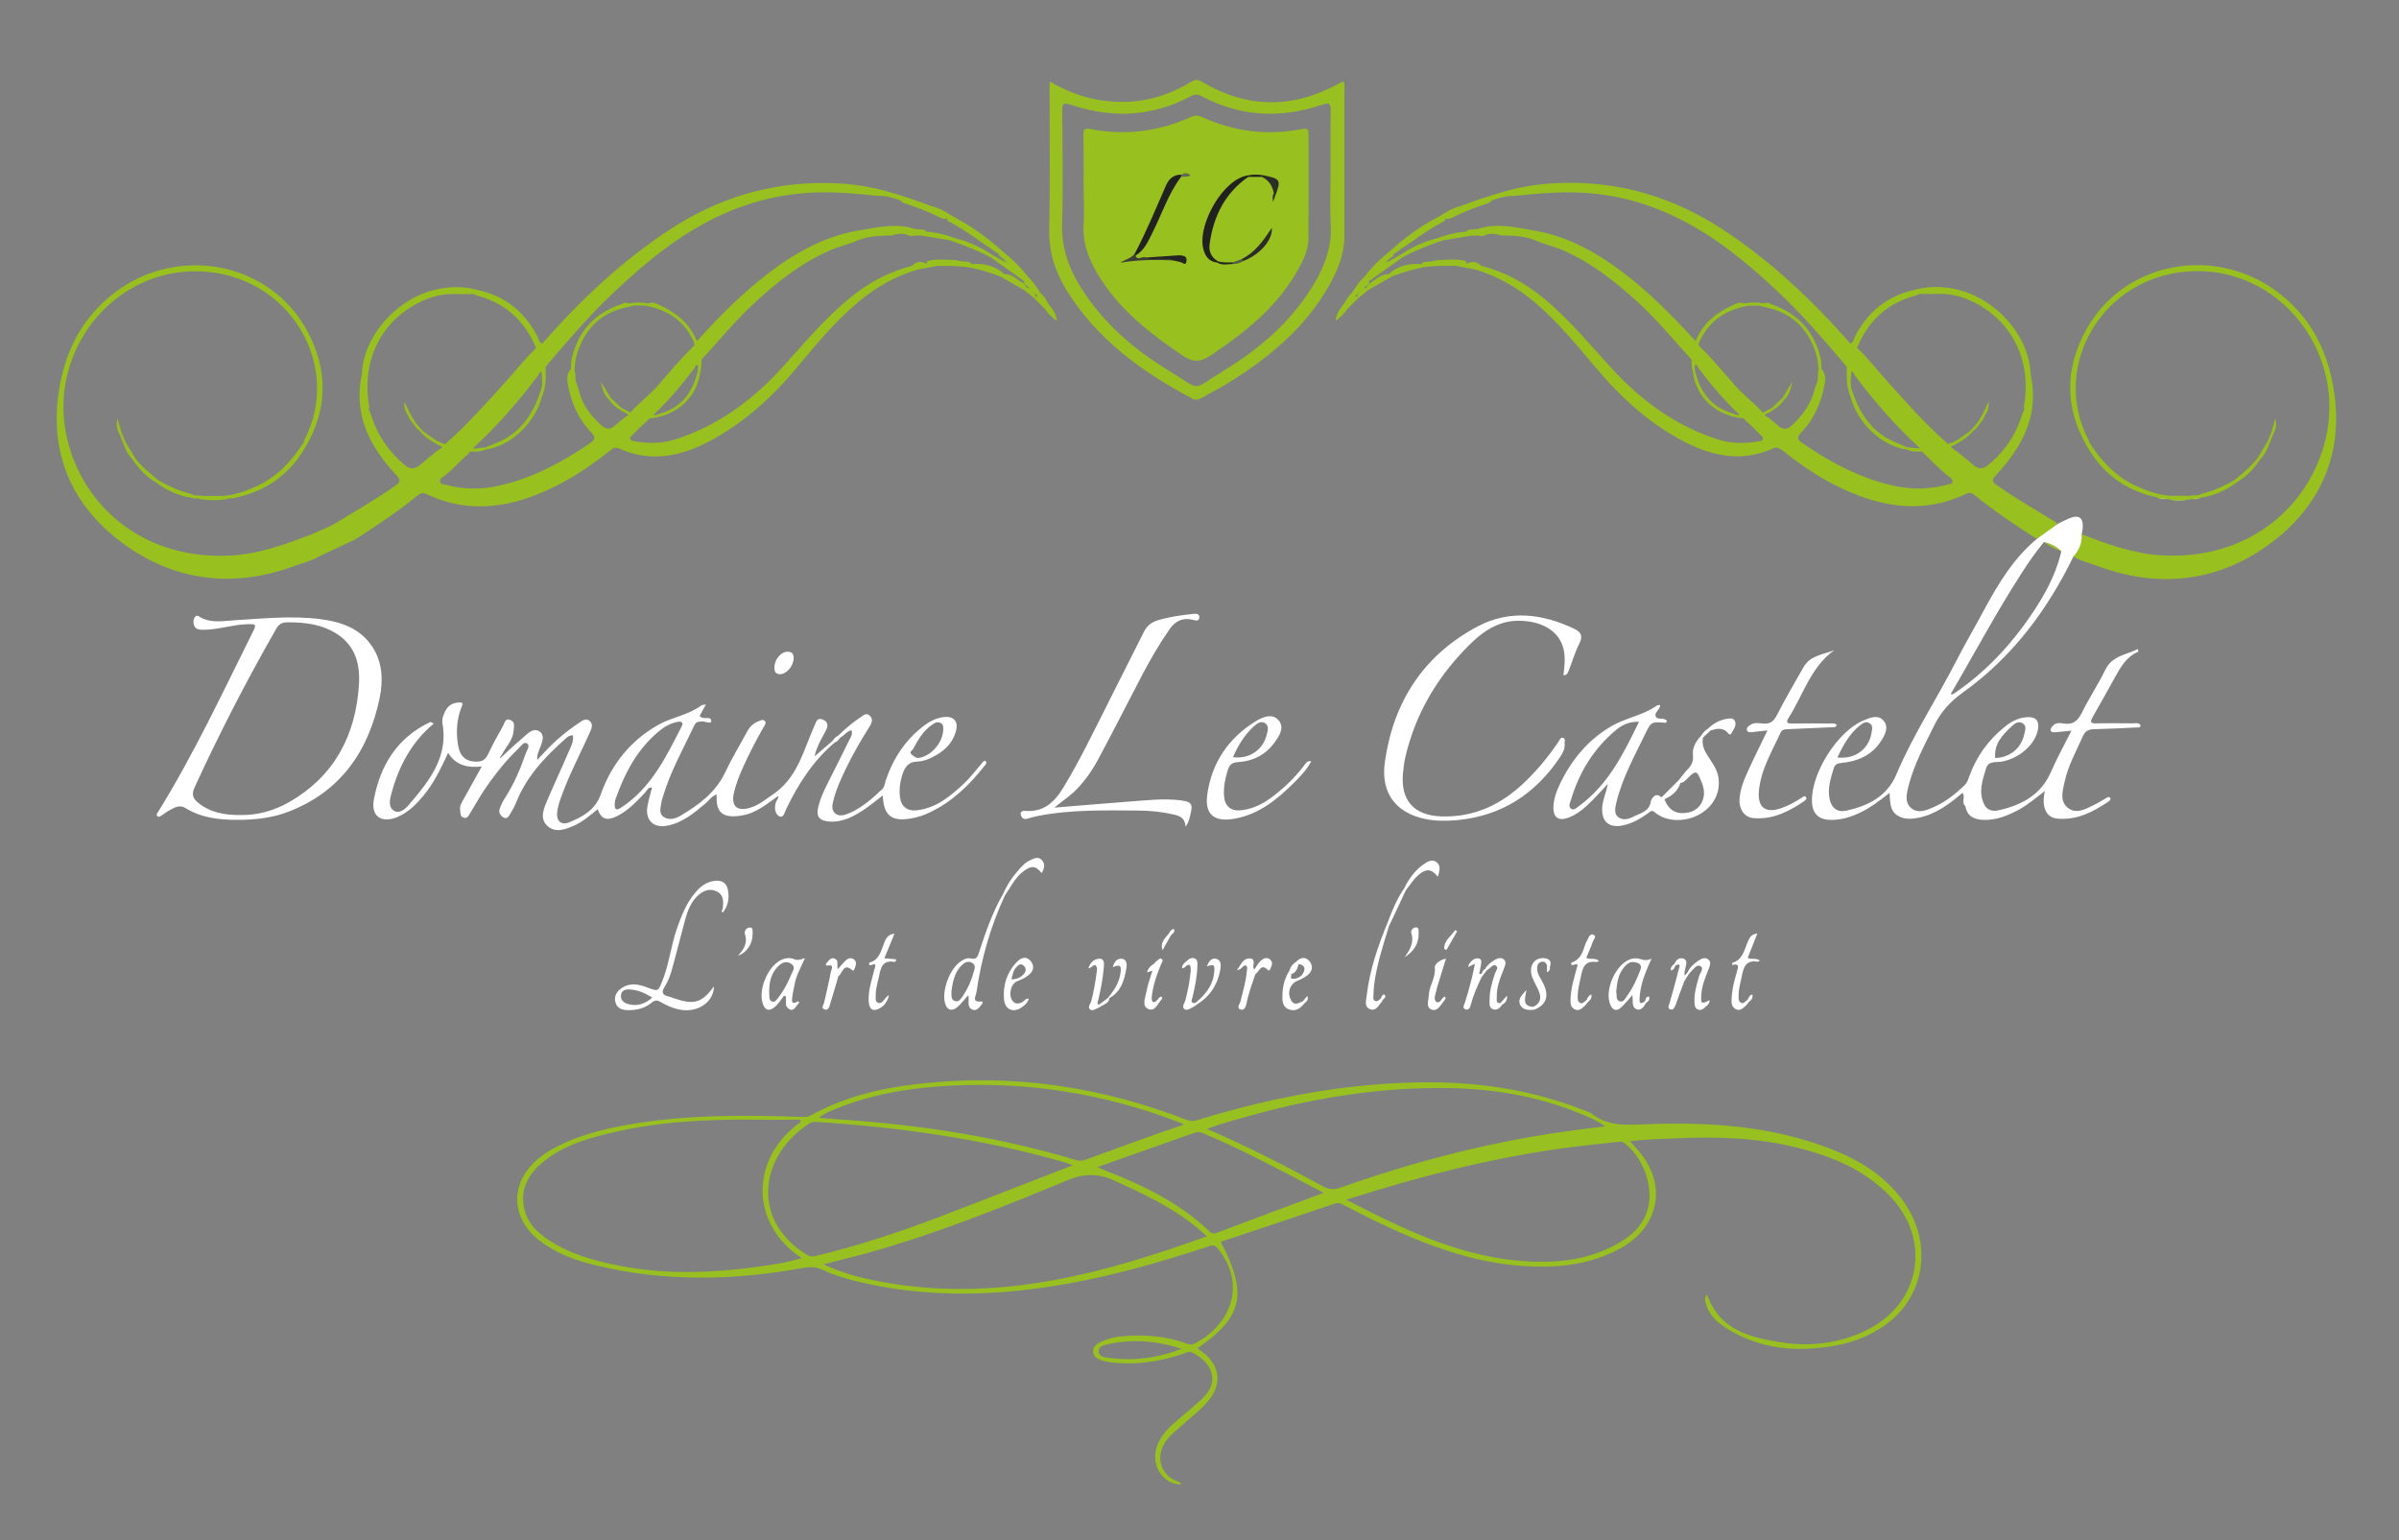 <?xml version="1.0" encoding="utf-8"?>
<!-- Generator: Adobe Illustrator 27.8.1, SVG Export Plug-In . SVG Version: 6.00 Build 0)  -->
<svg version="1.1" id="Calque_1" xmlns="http://www.w3.org/2000/svg" xmlns:xlink="http://www.w3.org/1999/xlink" x="0px" y="0px"
	 viewBox="0 0 1396.8 896.9" style="enable-background:new 0 0 1396.8 896.9;" xml:space="preserve">
<rect x="0" y="0" width="1396.8" height="896.9" fill="#808080" stroke="none"/>
<style type="text/css">
	.st0{fill:#FFFFFF;}
	.st1{fill:#B1CC55;}
	.st2{fill:#98C020;}
	.st3{fill:#99C026;}
	.st4{fill:#98C01F;}
	.st5{fill:#21221F;}
	.st6{fill:#2B2C28;}
	.st7{fill:#242422;}
	.st8{fill:#3B3E35;}
	.st9{fill:#2C2E28;}
	.st10{fill:#555C45;}
	.st11{fill:#262624;}
	.st12{fill:#636A53;}
	.st13{fill:#1E1E1C;}
	.st14{fill:#30302E;}
</style>
<path class="st0" d="M910.3,393.2c0.6-4.9,1.2-9.9,0.2-14.7c-2.2-10.2-11.2-16.4-24.6-17c-11.5-0.6-20.7,4.8-28.5,12.2
	c-19.3,18.5-32.9,40.6-39.1,66.9c-0.7,3.1-1.1,6.2-1.4,9.4c-1.6,16,6.3,24.9,22.5,25.4c19.1,0.6,34.8-7,48.3-19.9
	c7.5-7.2,14-15.1,19.8-23.7c0.6-0.9,1.1-2.5,2.4-2.2c1.8,0.4,1,2.2,1.1,3.4c0.3,3-1.1,5.5-2.7,7.9c-14.4,21.5-34.1,34.3-60.2,36.7
	c-6,0.5-12,0.5-17.8-0.6c-17.3-3.4-26.5-15-24-33.1c4.9-35.1,22.5-62.5,54.2-79.2c18.4-9.7,37.5-7.4,56,1.4c4,1.9,5.3,4.1,3.1,8.6
	c-2.5,4.8-4,10.1-6,15.2C912.9,391.2,912.9,393.2,910.3,393.2z"/>
<path class="st0" d="M613.8,470.3c15.3-1.2,29.2-2.5,43-3.5c10.1-0.7,20.2-2,30.3-0.8c6.7,0.8,7.7,2.1,5.9,8.7
	c-0.5,2.1-0.9,4.2-2.7,6.7c-0.2-5.1-3.5-6.3-6.9-7.1c-6.5-1.5-13.1-2.2-19.8-2.3c-19.8-0.1-39.6-0.7-59.1,3.1
	c-2.1,0.4-4.2,1-6.2,1.6c-2.4,0.8-3.7-0.7-4-2.5c-0.3-2.1,1.7-2.1,3.1-2c10.2,0.7,16.4-5,21.3-12.9c10.2-16.7,18.6-34.4,27.4-51.8
	c6.6-13.2,13.3-26.3,19.9-39.5c1.7-3.5,4.3-5.6,8.1-6.8c6.7-2,13.6-3,20.5-3.7c1.8-0.2,3.8-0.2,3.7,2c-0.1,2.6-2.4,1.8-3.8,1.4
	c-5.9-1.4-10.1,0.6-13.6,5.6c-11.9,17.1-20.5,35.9-30.2,54.2c-3.8,7.2-7.5,14.4-11.3,21.5c-2.9,5.4-6.3,10.5-10.4,15.1
	C624.8,462.3,619.7,465.6,613.8,470.3z"/>
<path class="st0" d="M1029.1,425.3c-3.3,0.4-6.1,0.7-8.8,1c-1.1,0.1-2.6,0.3-3.1-1c-0.6-1.5,0.8-2.4,1.8-3.1
	c2.2-1.6,4.8-1.2,7.2-0.9c4.3,0.5,6.5-1.2,8.4-4.9c4.8-9.4,10.2-18.6,15.4-27.8c4-7.1,11.6-7.4,18-10c-13.8,9.9-18.1,26.1-26.6,39.4
	c-1.6,2.6-0.9,3.4,2,3.3c7.2-0.1,14.3-0.1,21.5,0c1.5,0,3.2-0.4,4.6,0.8c-0.9,2-2.4,1.3-3.6,1.4c-8.3,0.4-16.6,0.7-24.9,1.1
	c-1.6,0.1-3.3,0-4.2,1.9c-5.1,11.1-11.6,21.7-12.7,34.2c-0.8,9.4,3.7,13,12.7,10c4.5-1.5,8.5-3.8,12.4-6.3c0.6-0.4,1.4-1.2,2.2-0.4
	c0.9,1.1,0,1.8-0.8,2.4c-8.9,6.1-18.3,10.9-29.5,10c-5.5-0.4-8.9-5.3-8.2-12c0.5-5,2.2-9.7,4.3-14.2
	C1020.9,442,1024.9,434,1029.1,425.3z"/>
<path class="st0" d="M453.1,463.2c-0.1-0.9-0.4-1.6-1.3-1.9c13-9.8,16.3-25.2,22.5-38.9c0.9-1.9,1.4-4.8,4.8-3.4
	c3.3,1.4,3.1,3.8,1.7,6.5c-0.9,1.8-1.9,3.5-2.8,5.2c-1.5,3-3,6.1-3.7,9.7c3.5-3,7-6.1,10.6-9.1c1-0.3,1.3,0.1,1.1,1.1
	c-12.6,10.6-21.1,24-28.2,38.6c-0.9,1.8-1.6,5.7-4.1,4.3c-2.4-1.3-3-4.8-2-8C452.1,465.9,453.6,464.9,453.1,463.2z"/>
<path class="st0" d="M520.8,543.7c-2,4.9-3.9,9.4-5.9,14.3c2.5,0.2,4.7,0.4,6.8,0.6c0.1,1.1-0.4,1.6-1.1,1.5c-6-1.1-7.7,2.6-8.6,7.5
	c-0.7,3.9-2.2,7.7-2.1,11.7c0.1,1.7-0.7,4,1.6,4.7c1.9,0.5,2.8-1.4,3.9-2.6c0.7-0.7,1.2-1.5,2.2-1.9c-0.9,4-3.3,7.2-7.2,8.4
	c-3.4,1-4.4-1.8-4.6-4.8c-0.4-6.6,1.9-12.7,3.4-19c0.2-0.8,0.8-1.5,0.3-2.4c-1.1-0.9-2.3,1.2-3.6-0.1c0.1-0.3,0.2-1.1,0.4-1.1
	c4.9-1.3,6.2-5.3,7.7-9.3C515.3,548.1,515.8,544.2,520.8,543.7z"/>
<path class="st0" d="M841.3,580.3c0.9,1.2-0.1,2-0.7,2.7c-1.9,2.4-3.7,6.3-7.3,4.8c-3.2-1.4-1.5-5.3-1.4-8.2
	c0.2-5.6,4.2-10.3,3.5-16.3c-0.2-1.8,2.9-4.4,6.5-5.1c-1.9,6-3.6,11.6-5.3,17.2c-0.1,0.5-0.2,1-0.3,1.5c-0.6,2.2-1.8,5.1,0,6.5
	C838.5,584.8,839.3,580.8,841.3,580.3z"/>
<path class="st0" d="M481,561.1c1.7-1.8,3.1-4.8,6.3-2c0.7,2-0.2,4.2,0.7,6.1c0.2,1,0,2,0.2,3.1c-1.6,5.4-3.1,10.7-4.8,16.1
	c-0.5,1.7-1,4.2-3.3,3.4c-2.4-0.8-0.5-2.7-0.2-4.2c1.3-6,2.8-11.9,3.9-17.9c0.2-1,2.2-4.1-1.8-3.5
	C481.1,562.4,480.6,562.1,481,561.1z"/>
<path class="st0" d="M450.9,388.6c0.1-4.9,4-9.2,7.9-9.1c2.7,0.1,3.3,1.6,3.3,3.9c-0.1,4.5-4.2,9.2-8,9.2
	C451.3,392.5,450.9,390.8,450.9,388.6z"/>
<path class="st0" d="M994.5,424.3c3-3,6.5-4.9,10.7-5.7c2-0.4,4.5-0.6,5.1,1.7c0.8,2.6-1.2,4.9-2.5,7.1c-0.4,0.7-1.2,0.1-1.6-0.4
	c-3-3.7-6.7-2.7-10.4-1.6C994.6,425.9,994.3,425.3,994.5,424.3z"/>
<path class="st0" d="M708.4,558.4c-3-0.9-4.6,1.4-5.7,4.3c4.2-1.3,4.6-1,4.3,3c-0.6,8-5.2,13.6-11.1,18.4c-3.1,0.2-2-1.8-1.6-3.3
	c1.5-6.1,2.7-12.3,2.9-18.6c0-1.5,0.2-3.2-1.4-4c-1.7-0.9-3.3,0-4.5,1.1c-1.4,1.2-3.1,2.3-3.1,4.5c2.1,0.2,2.5-2.7,4.6-1.8
	c0.9,1.9,0.4,3.9,0.2,5.8c-0.5,4.9-1.6,9.8-2.8,14.6c-0.4,1.6-2.3,3.7-0.7,5.1c1.7,1.4,3.7-0.5,5.4-1.2c0.7-0.3,1.4-0.9,2-1.4
	c7.8-4.8,12.2-11.8,13.7-20.7C710.9,562.1,711,559.2,708.4,558.4z"/>
<path class="st0" d="M817.8,557.4c3.1-4.3,5.7-8.5,3.9-14.1c-0.5-1.4,1.1-3.4,2.9-3.3c1.7,0.1,1.3,2.1,1.4,3.3
	C826.2,549.6,823,554.1,817.8,557.4z"/>
<path class="st0" d="M739.8,559c-1.5-1.6-3.3-1.3-4.9-0.2c-1.8,1.2-2.9,3.1-4,4.9c-1,1.7-0.9-0.1-1.2-0.5c-0.1,0.2-0.2,0.5-0.4,0.7
	c0.1-0.2,0.2-0.4,0.4-0.7c0.1-2,1.2-5-2-5.1c-4-0.1-5,3.5-7.5,6.8c3.1-0.3,3.2-3,5.3-2.7c1.1,1.1,0.5,2.5,0.4,3.7
	c-0.5,5.9-2.3,11.6-3.7,17.4c-0.4,1.4-2.5,3.8,0.3,4.6c2,0.6,2.9-1.7,3.3-3.6c1.1-5.9,3.2-11.4,5.1-17c2.3-1.4,3.3-6.9,7.5-2.2
	c0.1,0.1,1-0.3,1.1-0.6C740.2,562.7,741.5,560.9,739.8,559z"/>
<path class="st0" d="M429.7,556.5c3.7-4,5.6-7.6,4.1-12.3c-0.7-2.1,0.8-3.9,2.5-4.1c2.5-0.3,1.8,2.1,1.9,3.6
	C438.3,549.2,435.1,554.6,429.7,556.5z"/>
<path class="st0" d="M488.3,568.3c-0.9-0.4-1.2-1.2-1.2-2.1c0.8-0.6,0.3-1.7,1-2.2c1.5-1.6,2.9-3.4,4.5-4.9c1.5-1.3,3.4-1.6,4.9-0.2
	c1.5,1.5,0.8,3.4,0.1,5.1c-0.2,0.5-0.6,1.6-1.3,1C491.1,560.4,490.6,566.6,488.3,568.3z"/>
<path class="st0" d="M968.7,465.5c-0.4-0.4-0.9-0.8-1.3-1.2c3.4-3.4,6.8-6.7,10.1-10.1c0.4,0.4,0.7,0.8,1.1,1.2
	C977.1,460.5,973.5,463.6,968.7,465.5z"/>
<path class="st0" d="M840.9,552.6c-0.3-5,4.1-7.4,6.3-11c0.4,0.2,0.8,0.4,1.2,0.7c-2.1,3.6-4.2,7.3-6.2,10.9
	C841.8,553,841.3,552.8,840.9,552.6z"/>
<path class="st0" d="M653.3,558.3c-2.9-0.4-4.6,1.8-5.4,4.9c4.1-1.7,5-1.1,4.6,2.7c-0.6,6-3.8,10.8-7.5,15.3
	c-1.7,1.3-3.5,2.6-5.2,3.9c-1.5-0.9-0.5-2-0.3-3c1.5-6.3,2.7-12.6,3.2-19c0.2-2.2,0.4-5.3-3.2-4.8c-3.1,0.4-4.9,2.7-5.8,5.6
	c1.7-0.2,2.3-1.9,4-1.9c1.2,1,1.1,2.4,0.9,3.7c-0.8,5.9-1.7,11.7-3.3,17.5c-0.4,1.4-2.2,3.2-0.7,4.5c1.6,1.4,3.4-0.4,5-0.9
	c0.5-0.1,0.8-0.5,1.3-0.8c2-1.3,4.8-1.7,5-4.8c6.8-3.7,8.7-10.3,9.9-17.2C656.2,561.8,656.3,558.7,653.3,558.3z"/>
<path class="st0" d="M676.1,580.3c-2,0.4-2.3,3.6-4.9,3.2c-1.1-1.6-0.5-3.5-0.3-5.2c0.9-5.9,2.9-11.5,5.2-17
	c0.4-0.9,1.3-1.9,0.5-2.7c-1.2-1.2-2,0.3-2.9,0.8c-0.7,0.4-1.2,1.1-1.7,1.7c-1.8,1.2-3.6,2.5-4.1,5.1c1.3-0.4,2.2-0.7,3.1-1
	c-1.2,4.1-2.8,8.1-3.5,12.3c-0.6,3.4-2.9,8.3,1,10c4,1.9,5.7-3.3,8.1-5.9C676.7,581.4,676.9,580.9,676.1,580.3z"/>
<path class="st1" d="M1263,290.8c3.9,0,7.7,0,11.6,0C1270.8,291.7,1266.9,291.8,1263,290.8z"/>
<path class="st0" d="M1142.4,461.3c0.8-1,1.8-2.9,2,0.2c0.2,2.6-0.1,5.3-0.2,7.9C1141.8,467.1,1144.7,463.7,1142.4,461.3z"/>
<path class="st0" d="M994.5,424.3c0.4,0.4,0.8,0.8,1.3,1.2c-1.4,1.3-2.8,2.6-4.2,3.9c-0.4-0.3-0.7-0.7-1.1-1
	C991.5,426.6,992.9,425.3,994.5,424.3z"/>
<path class="st0" d="M486,432.4c-0.4-0.4-0.8-0.7-1.1-1.1c0.7-1.3,1.8-2.3,3.1-2.9c0.4,0.4,0.8,0.7,1.2,1.1
	C488.4,430.7,487.5,431.8,486,432.4z"/>
<path class="st0" d="M877.4,579.8c-1.5,1.7-2.7,3-3.8,4.3l0,0c-2.9,0.2-2-2-2.1-3.4c-0.3-6.1,2.2-11.5,4.3-17.1
	c0.7-1.8,1.4-3.6-0.3-5c-1.5-1.2-3.4-0.7-5.1,0.3c-2.3,1.3-4.3,2.9-5.7,5.3c-1.2,0.6-1.6,1.7-2,2.8c-0.6-0.1-1.8,0.8-1.3-0.9
	c0.5-1.9,0.9-3.8,1.1-5.8c0.1-1-0.4-2-1.6-2.2c-2.7-0.4-4.2,1.5-5.6,3.3c-0.2,0.3-0.2,0.8-0.5,1.7c1.5-0.7,2.5-1.2,4-1.9
	c-1.6,7.9-3.5,15.2-5.8,22.4c-0.4,1.3-2,3.5,0.4,4.2c1.9,0.6,2.7-1.4,3.1-3.1c1.4-5.5,3.7-10.5,6.1-15.6c1-1.3,2-2.7,3-4
	c0.4-0.3,0.8-0.6,1.2-0.9c1.3-0.9,2.7-2.9,4.2-1.9c1.7,1.2,0,3-0.5,4.4c-1.7,5-3.2,10.1-3.2,15.4c0,2.1-0.5,4.7,2,5.6
	c2.3,0.8,4-0.7,5.3-2.6C876.3,584,877.8,582.7,877.4,579.8z"/>
<path class="st0" d="M990.6,579.1c0.3-5.2,2.3-9.9,4.2-14.7c0.8-2.1,1.8-4.3-0.3-5.8c-2-1.4-4.1-0.3-5.9,1c-2.5,1.7-4.7,3.7-6,6.5
	c-0.5,0.7-1.1,1.3-1.6,2c-0.6-1.5,0.1-2.8,0.3-4.3c0.3-1.9,1.6-4.6-1.1-5.6c-2.4-0.8-4.3,0.7-5.3,3.1c-1.2,0.9-2.4,1.9-2,3.8
	c1.8-0.3,2.1-1.8,2.7-3c3.7-1.6,2,1.6,1.8,2.4c-1.6,6.6-3.5,13.1-5.3,19.6c-0.4,1.3-1.5,3.1,0.5,3.7c1.6,0.5,2.4-1.1,3-2.6
	c1.6-4.7,3.4-9.3,5.1-13.9c0.9-1.4,1.8-2.8,2.7-4.2c0.4-0.5,0.8-1,1.3-1.5c1.5-1.5,3.3-4.1,5.2-3.1c2.5,1.3,0.1,3.8-0.5,5.6
	c-1.6,5.2-3.1,10.5-2.8,16c0.1,1.6,0.4,3,1.9,3.7c1.5,0.7,3,0,4.1-1.1c1.2-1.2,2.9-2.1,2.8-4.3C990.5,584.8,990.2,584.6,990.6,579.1
	z"/>
<path class="st0" d="M683.5,540.9c-1.4,0.3-2.2,1.1-2.7,2.4c-2.2,2.9-5.6,5.3-3.9,10c1.7-3,3.3-5.9,5-8.9
	C683,543.5,684.3,542.7,683.5,540.9z"/>
<path class="st0" d="M923.6,557.7c1.3-3.2,2.8-6.3,3.9-9.6c0.4-1.2,2.4-2.7,0.3-3.8c-1.6-0.8-2.6,0.8-3.2,2.3
	c-0.5,1.2-1.3,2.3-1.7,3.6c-1.4,4.4-2.8,8.7-7.9,10.3c-0.2,0.1-0.2,0.8-0.2,1.1c1.3,1.2,2.5-1,3.8,0.3c-1.8,6.6-4,13.2-4.2,20.2
	c0,2.2,0.1,4.4,2.4,5.6c2.4,1.3,4.1-0.4,5.7-1.8c0.8-0.7,1.5-1.7,2.2-2.6c1.3-1,2.3-2.2,1.8-4.3c-1.5,0.8-2.2,2-2.7,3.3
	c-1.2,0.7-2.2,2.5-3.8,1.7c-1.7-0.9-1.4-2.8-1.4-4.4c0.1-3.7,1.1-7.2,1.8-10.7c1-5.1,2.2-9.8,9.1-8.7c0.4,0.1,0.9-0.4,1.5-0.7
	C928.3,557.4,925.8,559.1,923.6,557.7z"/>
<path class="st0" d="M1017.6,557.7c1.8-4.6,3.7-9.1,5.6-14.1c-3.9,0.4-4.7,2.8-5.7,5.1c-2,4.7-2.9,10.2-8.9,12c-0.1,0,0,0.6,0,1.3
	c4.1-1.3,3.6,1.1,2.8,3.5c-1.6,5.4-3,10.8-3.2,16.5c-0.1,2.2,0.1,4.4,2.4,5.6c2.4,1.3,4.1-0.4,5.7-1.8c0.8-0.7,1.5-1.8,2.2-2.6
	c1.3-1,2.3-2.2,1.8-4.1c-1.7,0.4-2.2,1.8-2.8,3.1c-1.2,0.7-2.2,2.5-3.8,1.7c-1.8-0.9-1.4-2.8-1.4-4.5c0-3.7,1.1-7.2,1.8-10.7
	c1-5.2,2.2-9.8,9.1-8.7c0.4,0.1,0.9-0.3,1.5-0.6C1022.2,557.4,1019.7,559.1,1017.6,557.7z"/>
<path class="st0" d="M898.3,557.9c-5.5,0-8.4,5.3-6.1,11.3c1,2.6,2.5,5,3.6,7.6c1.8,4,1.4,7.4-3.1,9.5c-6.6-0.4-4.7-5-3.9-9.8
	c-2.8,2.9-5.1,5.3-3.8,8.4c1.3,3.1,4.7,3.4,7.8,3.1c0.8-0.1,1.5-0.5,2.2-0.8c5.6-2.9,6.9-7.9,3.5-14.6c-1.3-2.7-3.3-5.1-3.5-8.1
	c-0.1-1.6,0.1-3.5,1.9-4.2c1.8-0.8,3.2-0.1,3.8,1.9c0,1.3,0,2.5,0,4c1.7-0.9,1.9-1.9,1.7-3.1C903.8,559.3,901.7,558,898.3,557.9z"/>
<path class="st1" d="M1256.2,289.7c1.8,0,3.7-0.7,5.1,0.9C1259.6,290.7,1257.8,290.8,1256.2,289.7z"/>
<path class="st0" d="M836.5,502.1c-2.6-2.1-5.4-0.4-7.7,1.2c-4.9,3.6-8.5,8.3-11.1,13.8c-4.3,6.2-7.2,13.2-9.8,20.2v0
	c-5.7,13.8-10.5,27.8-12.2,42.8c-0.3,2.7-1.5,6.1,1.9,7.5c3.6,1.5,5-2.2,6.9-4.2c0.2-0.2,0.2-0.6,0.4-0.9c0.8-1,2.7-2,1.1-3.3
	c-0.8-0.6-1.6,1.1-2,2.1c-1,0.8-2,2.2-3.4,1.5c-1.5-0.7-0.9-2.3-0.9-3.6c0-2,0.2-4,0.4-5.9c1.5-11.7,5.2-22.8,8.6-34
	c0.2-0.3,0.3-0.5,0.4-0.8c3.2-6.7,6.3-13.5,9.5-20.2v0l0,0c2.4-3,4.4-6.3,7.3-8.8c4.5-3.8,7.4-3.7,11.3,1
	C838.1,507.3,839.1,504.2,836.5,502.1z"/>
<path class="st1" d="M1276.3,290.6c1.4-1.6,3.3-0.9,5.1-0.9C1279.9,290.8,1278.1,290.7,1276.3,290.6z"/>
<path class="st2" d="M1107.8,698.9c-10.6-14.5-25.3-23.4-41.6-29.8c-34.3-13.4-70.2-15.8-106.5-14.5c-11.5,0.4-22.8,1.7-32.7-5.9
	c-1.8-1.4-4.2-2-6.4-2.8c-42.5-16.6-86.5-18.1-131.2-13.3c-31.5,3.4-62.2,10.4-92.5,19.7c-2,0.6-3.7,0.6-5.7-0.1
	c-50.3-19.6-102.3-27.2-156.1-21.1c-21.9,2.5-43.2,7.4-62.8,18.3c-1.7,0.9-3.3,1.1-5.2,1c-34.3-1.2-68.5-1.4-102.5,4.7
	c-13.6,2.5-27,5.9-39.4,12.1c-3.9,1.9-7.6,4.2-11,6.9c-17.5,13.8-17.4,35.2,0.3,48.6c9.9,7.5,21.3,11.5,33.2,14.3
	c39.8,9.5,79.8,8.7,119.8,1.3c4.1-0.7,7.6-0.7,11.5,1.1c6.1,3,12.7,4.9,19.3,6.6c41.2,10.1,82.5,8.8,123.8,1.4
	c27.5-4.9,54.3-12.7,80.9-21.4c2.2-0.7,3.9-1.6,6,0.9c17.1,21.1,7.7,44.6-13.7,55.6c-1.7,0.9-3.2,0.3-4.8-0.3
	c-11.6-4.2-23.7-5.1-35.9-4.2c-5,0.4-9.9,1.4-14.4,3.8c-2.2,1.2-3.9,2.6-3.7,5.4c0.2,2.7,2.2,4,4.5,4.8c1.2,0.4,2.5,0.8,3.8,1
	c15.1,2.2,29.8,0.2,44.2-4.7c1.6-0.6,3.1-1.7,5.2-0.7c9.3,4.5,17.7,15.3,5.9,26.7c-4.8,4.6-10,8.7-15.1,13.1
	c-4.8,4.2-9.3,8.7-11.4,14.9c-3.7,10.9,3.4,22.1,14.1,22.1c-0.2-1-0.9-1.3-1.7-1.6c-11.7-4.1-14.2-17.5-4.3-27
	c3.6-3.4,7.4-6.7,11.2-9.9c4.4-3.8,8.9-7.5,12.3-12.4c5.9-8.5,4.5-18.3-3.5-24.9c-1.4-1.2-3-2.3-4.5-3.5
	c26.5-18.2,29.4-31.6,13.6-62c22.3-7.4,44.5-14.8,66.6-22.3c2.1-0.7,3.5,0.1,5.1,1c5.8,2.9,11.5,5.9,17.4,8.8
	c28.1,13.6,56.9,24.9,88.6,26.7c19.4,1.1,38.2-1,55.5-10.7c22.7-12.8,26.8-37.7,9.4-57.2c-1.4-1.6-2.8-3.1-4.3-4.9
	c9.1-1.1,17.8-1.2,26.4-1.6c24.2-1.2,48.2-0.4,71.8,5.6c19.9,5.1,38.5,12.8,53.1,28c24.2,25.1,18.1,62.1-12.9,77.7
	c-15.7,7.9-32.5,10.1-49.5,7.6c-18.5-2.8-36.8-7-44.1-28c-1.8,1.9-1.1,3.8-0.5,5.7c2,6.9,7.1,11.1,12.9,14.6
	c19.4,11.8,40.4,13.3,62.1,9.5c12.1-2.2,23.3-6.9,32.8-14.8C1121.8,751.4,1124.5,721.7,1107.8,698.9z M645.1,790.6
	c-2.2-0.3-5.6-0.7-5.4-4c0.1-2.8,3-3.3,5.2-3.8c14.6-3.3,28.9-2,43.1,2.6C674.1,790.8,659.8,792.7,645.1,790.6z M488.6,644.9
	c21.4-8.4,43.9-11.8,66.7-12.8c44.8-2.1,88,5,129.9,20.9c0.9,0.4,1.9,0.7,2.8,1.1c0.3,0.1,0.5,0.4,1.1,0.9c-6.5,2.2-12.8,4.2-19,6.5
	c-12.5,4.5-25,9-37.4,13.6c-2.1,0.8-3.9,1.1-6.2,0.4c-44.3-13.3-89.6-20.4-135.7-23.5c-4.4-0.3-8.8-0.7-14.1-1.1
	C480.7,647.8,484.7,646.4,488.6,644.9z M441.3,737.6c-27.2,3.8-54.3,4.7-81.4-0.7c-13.9-2.8-27.5-6.5-39.6-14.3
	c-7.2-4.6-13.2-10.2-15.1-19c-2.3-10.5,1.9-18.9,9.5-25.7c11.3-10,25.3-14.4,39.6-17.9c28.5-6.9,57.5-8.4,86.7-8
	c8.3,0.1,16.6,0,24.9,0c0,0.5,0.1,1,0.1,1.5c-28.7,20.4-30.2,58.6,0.8,79.1C458.2,735.2,449.7,736.5,441.3,737.6z M475.2,731.3
	c-2.4,0.6-4.1,0.3-6-1c-32.9-20.8-26-58.1,1.9-76c1.3-0.9,2.7-1.1,4.2-1c48.4,3.1,96.1,9.8,142.8,23c1.9,0.5,3.7,1.3,6.6,2.2
	c-26.9,10.4-52.8,20.6-78.9,30.5C522.7,717.8,499.2,725.5,475.2,731.3z M613.2,745.5c-35.7,6.5-71.4,7.2-107-0.5
	c-8.9-1.9-17.7-4.5-26.7-8.8c9-2.3,17.4-4.3,25.7-6.6c39.7-11.1,78-26.4,116-42.2c9.8-4.1,18.1-4.3,27.7,0.1
	c16.2,7.3,32.3,14.9,46.4,26c2.3,1.8,4.5,3.9,7.4,6.4C672.7,730.7,643.5,740,613.2,745.5z M741.9,705.3c-10.7,4-21.4,8.1-32.2,12.1
	c-1.8,0.7-3.4,1.6-5.4-0.3c-17.4-16.6-38.5-26.9-60.7-35.5c-1.1-0.4-2.1-0.9-4.6-2c19.7-7,38.1-13.5,56.5-20
	c1.7-0.6,3.1-0.5,4.8,0.2c23.9,10,46.7,22.4,70.4,34.8C760.6,698.4,751.2,701.8,741.9,705.3z M780.6,691.5
	c-3.7,1.3-6.7,1.3-10.2-0.6c-21.8-12-44-23.3-67.6-33.5c9.8-3.7,19.2-6.1,28.6-8.7c36.6-9.9,73.8-15.7,111.8-15.1
	c28.8,0.4,56.8,5.5,83.2,17.6c2.3,1,4.4,2.3,6.6,3.5c0.4,0.2,0.7,0.6,1.4,1.2c-19.9,2.3-39.2,5.1-58.4,9
	C843.5,671.4,811.7,680.5,780.6,691.5z M959.6,703.2c-2.1,8.6-7.6,14.7-14.9,19.3c-17.5,10.9-36.9,13.3-57,11.9
	c-29.4-2-56.2-12.3-82.4-25c-6.8-3.3-13.6-6.8-21.4-10.8c41-13.1,81.3-23.5,122.7-29.5c11.5-1.7,23.1-2.8,34.6-4.1
	c1.6-0.2,3.1-0.5,4.7,0.7C956.5,673.8,962.8,690.5,959.6,703.2z"/>
<path class="st3" d="M1200.3,321c-3.6-1.3-7.1-2.9-10.1-5.4c2.4-3.5,5.2-8.8,9.5-6.6C1204,311.2,1201.3,316.8,1200.3,321z"/>
<path class="st2" d="M782.2,47.4c-0.8,0.4-1.4,0.6-2,0.9c-27,15.1-53.8,15.1-80.4-0.7c-2.6-1.6-4.3-1.2-6.6,0.2
	c-16.7,10.2-34.7,13.7-54,10.3c-9.9-1.8-19-5.4-27.9-10.6c-0.1,1.2-0.2,1.8-0.2,2.4c0,27.9,0.4,55.9-0.2,83.8
	c-0.3,13.3,3.6,24.9,10.4,35.8c17.7,28.5,43.9,47.2,72.9,62.6c1.8,1,3.4,0.8,5.1-0.2c5-2.9,10.3-5.5,15.2-8.5
	c22.6-14,43-30.3,57.1-53.3c6.2-10.1,11.2-20.8,11.2-33.1c0-28.3,0-56.6,0-84.8C782.7,50.7,783.3,49,782.2,47.4z M765.8,164.1
	c-12.9,22.2-31.6,38.5-53.1,51.6c-20,12.2-12.2,12.2-32.5-0.1c-20.2-12.3-37.9-27.6-50.7-47.9c-7.3-11.5-11.5-23.5-11.1-37.6
	c0.7-21.8,0.2-43.6,0.1-65.4c0-3.6,0-5.4,4.7-3.8c24.1,8.2,47.7,7.2,70.4-5c2.2-1.2,3.9-1,6,0.1c22.7,12.1,46.4,13.1,70.4,4.9
	c4.5-1.5,4.8-0.2,4.8,3.6c-0.2,12.3-0.1,24.6-0.1,36.9c0,9.8-0.4,19.7,0.1,29.4C775.5,143.1,771.7,153.8,765.8,164.1z"/>
<path class="st0" d="M451.9,461.3c-5,3.2-9.4,7.4-15.3,9.1c-7.5,2.2-11-1-9.3-8.6c1.2-5.3,3.2-10.4,5.5-15.4
	c3.6-7.9,7.5-15.5,11.8-23c0.6-1,1.8-2.4,0.7-3.6c-1-1.1-2.5-0.3-3.7,0.2c-2.9,1.1-5,3.1-6.5,5.8c-4.2,7.9-8.9,15.5-12.7,23.6
	c-5.6,12-15.4,19.2-26.2,25.6c-3,1.8-6.9,2.8-9.9,0.6c-3-2.1-1.5-5.8-1.1-8.8c0.1-1,0.5-1.9,0.8-2.9c4.3-14.7,11.9-28,18.4-41.8
	c0.9-1.9,2.3-1.8,4-2c2-0.3,5.5,1.8,5.7-0.1c0.2-3-3.6-1.3-5.5-2.2c-0.4-0.2-0.8-0.5-1.3-0.8c1.2-2.2,2.4-4.3,3.7-6.8
	c-1.2,0.2-2.2,0.2-2.7,0.6c-7.5,5.6-17.1,6.8-24.9,11.2c-16.2,9.1-27.4,23-33.6,40.5c-3.2,9.2-10.7,13.2-18.6,16.4
	c-4.6,1.8-7.4-1-6.8-6c0.5-4.1,2-8,3.5-11.9c4.5-12,10.5-23.2,15.7-34.9c1-2.2,1.8-4.6-0.4-6.4c-2.1-1.7-4.1-0.1-5.9,1.1
	c-7.2,4.8-13.9,10.3-19.8,16.7c-1.6,1.7-3.2,3.3-4.7,5c-0.2-2.2,0.3-3.7,0.9-5.2c1.3-3.8,4.3-8.7,0.4-11.4
	c-3.9-2.6-7.5,1.9-10.6,4.5c-4.3,3.6-8.3,7.5-12.3,11.2c-0.3-0.6,0.7-1.5,1.2-2.5c2.3-4.4,6.1-8,6.6-13.4c0.2-2.6,1.1-5.1-1.7-6.4
	c-3.1-1.5-3.5,1.7-4.4,3.3c-3.1,5.5-6.1,11-8.8,16.7c-1.4,2.9-3.3,4.2-6.5,4.2c-6.5,0-9.9-3-11-10.2c-1.1-7.3-0.7-14.5,2.1-21.5
	c1-2.4,0.9-3-2.2-2.7c-5.9,0.6-7.4,4.7-8.9,9.2c0,0.7-0.1,1.5-0.1,2.2c3.9,20.2-7.6,34.2-19.4,48.1c-2.2,2.6-5.7,5.6-9,3.3
	c-3.3-2.3-2-6.9-1.1-10.2c4.3-15.8,11.8-29.8,24.6-40.4c-0.7-0.3-1.4-0.6-2-0.9c-19.2,9-29.1,25-32.9,45c-1.9,10,4.4,14.2,13.8,10.3
	c6.1-2.6,10.7-7.2,14.9-12.2c6.2-7.4,10.3-16,14.5-25.1c4.6,7.3,11.2,8.8,19.6,7.9c-3.8,6.9-7.2,12.9-10.5,18.9
	c-1.1,2-2.5,4-2.1,6.5c0.3,1.7-0.2,3.9,2.2,4.5c2.1,0.5,2.8-1.4,3.7-2.8c2.1-3.4,4-6.9,6.1-10.2c6.4-10,13.6-19.3,22.1-27.5
	c1.4-1.4,3.1-3.9,4.7-2.9c2.3,1.4,0.1,4-0.5,5.7c-3.2,9.2-7,18.2-12.4,26.5c-1.2,1.8-2.1,3.8-2.8,5.8c-0.8,2.1,0.1,4,2,5.1
	c2.3,1.4,3.3-0.7,4.2-2.2c1.3-2.1,2.5-4.3,3.4-6.6c5.8-14.6,16.1-25.7,27.6-36c1.4-1.3,2.8-2.9,5.3-3c0.7,3.5-1,6.5-2.3,9.4
	c-4.1,9.6-8.5,19-12.6,28.6c-2.1,4.9-4.5,10.6,0.1,14.8c4.7,4.4,10.7,2,15.9-0.3c5-2.3,9.1-6,13.4-9.4c1.9,5.6,5.1,6.9,10.7,4.3
	c6.9-3.3,12-8.8,17.1-14.2c1-1.1,1.5-3,3.8-2.7c-0.9,3.9-2.1,7.5-2.7,11.2c-1.2,7.9,3.7,12.5,11.5,11c9-1.7,15.8-7.4,22.5-13.1
	c2-1.7,3.5-4.2,6.4-5.1c-0.5,8.6,1.9,12.2,8.5,12.7c2.1,0.1,4.3-0.1,6.4-0.5c8.3-1.4,14.5-6.9,21.2-11.5
	C453.5,462,453.7,461,451.9,461.3z M365.3,467.7c-1.3,1-2.7,1.9-4.1,2.8c-2.1,1.4-3.4,1.1-3.3-2c0.1-0.9,0.1-2.1,0.5-3.2
	c5.3-15,12.5-28.8,24.9-39.2c3.3-2.8,7-5,11.4-5.8c2.5-0.4,3.2,0.7,2.2,2.7C388.5,439.4,380.5,456.1,365.3,467.7z"/>
<path class="st0" d="M216.9,376.8c-7.1-11-18.3-14.7-30.5-16.3c-16.8-2.1-33.5-0.3-50.2,0.7c-6.4,0.4-12.9,1.7-19.1-1.5
	c-1-0.5-2.3-2-3.5-0.5c-1,1.2-1.1,2.8-0.8,4.3c0.8,3.2,3.2,3.2,5.9,3.2c8.4,0,16.3-2.9,24.7-3.2c5.9-0.2,6.1-0.1,3.5,5.1
	c-17.5,35.1-34.1,70.7-54.8,104.1c-0.5,0.8-1.4,1.7-0.4,2.6c0.9,0.8,1.8-0.1,2.6-0.6c1.2-0.8,2.4-1.7,3.7-2.5
	c3.2-1.7,6.3-4,10.1-1.6c9.3,5.7,19.6,6.8,30.2,6.8c10.2,0,20.3-1.1,29.8-4.8c30.5-11.8,46.6-35.5,53-66.4
	C223.1,396.2,222.8,385.9,216.9,376.8z M209,398.6c-1.9,29.8-14.4,53.5-40.9,68.6c-8.8,5-18.3,7.5-27.5,7.4
	c-9.8,0.1-18.2-1.4-25.3-7.2c-3-2.4-3.8-4.9-2.1-8.7c14.5-31.6,30.4-62.5,47.7-92.7c1.4-2.5,3.4-3.6,6-3.6
	c7.7-0.1,15.3,0.5,22.5,3.3C203.6,371.3,210.1,382,209,398.6z"/>
<path class="st0" d="M1000.5,452.5c-0.8-5-4.1-9-6.7-13.2c-1.9-3.1-3-6.3-2.2-9.9c0.3-1-0.1-1.3-1.1-1c-3,3.2-5.3,6.9-4.8,11.4
	c0.4,3.5-0.9,6-3.2,8.3c-1.8,1.9-3.3,4.1-5,6.1c-0.4,0.9,0.1,1.3,0.8,1.6c1.5,0.2,2.4-0.8,3.4-1.7c5.9-6,6.2-5.9,9.3,2
	c0.2,0.6,0.5,1.2,0.6,1.9c1.9,6.5-1.4,13.1-7.4,14.8c-7.5,2.1-12.8-0.7-15.2-7.8c-0.4-0.6-0.9-1.1-1.7-0.7c-3.7-3.7-6,1.6-6.1,2.2
	c-0.8,6.3-6.4,7-10.5,9.2c-2.7,1.4-6,2.1-8.5,0.1c-2.6-2.1-1.8-5.4-1.1-8.4c3.4-14.2,10.4-26.8,16.7-39.8c3.6-7.5,3.7-7.4,12.1-6.7
	c0.1,0,0.3-0.5,0.7-1c-1.6-2.5-5.3-0.5-6.4-2.4c-1.5-2.5,2.4-4.1,2.4-7c-0.8,0.1-1.5,0.1-2,0.4c-8,5.7-18,7.1-26.3,11.9
	c-13.1,7.6-22.7,18.9-29.4,32.4c-2.2,4.4-4.1,9-4.4,14.1c-0.4,6.8,2.8,9.2,9.3,6.6c5.2-2.1,9.3-5.8,13.2-9.7
	c2.8-2.8,5.5-5.8,9.1-9.7c-1.1,5.9-3.3,10.1-3.3,14.8c0,7.2,4.1,10.7,11.2,9.5c5.9-1,10.9-3.9,15.6-7.3c1.2-0.8,2-2.2,4-0.4
	c6.5,5.6,17.8,5.8,26.1,1C997.8,469.4,1001.9,461.5,1000.5,452.5z M919.7,469.1c-1.4,1-3.1,2.9-4.7,2c-2.2-1.3-0.8-3.7-0.3-5.4
	c4.8-16.1,13.3-29.9,26.3-40.7c3.6-3,7.8-4.9,13.3-4.7C945.3,438.8,936.5,456.7,919.7,469.1z"/>
<path class="st0" d="M573.7,443c-1.3,0-1.8,1.2-2.5,2c-3.3,3.8-6.2,7.8-9.9,11.2c-7.8,7.3-15.9,14.2-27.2,15.6
	c-5.7,0.7-9.4-2-10.1-7.7c-0.6-5,0.2-10,2-14.7c1.3-3.3,3.6-5.8,7.7-5.9c4.4-0.1,8.4-2,12.1-4.2c5.2-3.1,9-7.4,10.7-13.2
	c1.8-6.1-1.2-9.4-7.5-8.5c-3.8,0.6-7.3,2.2-10.4,4.5c-11.2,8.3-18.5,19.3-22.9,32.4c-0.6,1.7-0.6,3.6-2,5
	c-5.8,5.5-11.8,10.8-19.2,14c-2.8,1.2-6,2.2-8.4,0c-2.3-2.1-1.4-5.3-0.7-8c1.5-6,4.1-11.5,6.7-17.1c4.3-9,9.3-17.6,14.6-26
	c1.1-1.9,1.5-3.8-0.1-5.5c-1.9-2-3.6-0.6-5.2,0.5c-4.8,3.2-9.3,6.9-13.4,11c-0.1,1,0.2,1.5,1.2,1.1c2.3-1.1,3.8-3.7,6.5-4.3
	c1,2.3-0.4,4.1-1.2,5.7c-4.2,8.6-8.6,17.2-12.9,25.8c-2.1,4.2-4,8.4-5.1,12.9c-1.5,5.9,0.5,8.4,6.5,8.8c8,0.5,14.5-3.2,20.7-7.4
	c3.5-2.4,6.7-5.1,10.3-7.8c0.5,11.8,5.1,15.3,16.4,13.4c4.1-0.7,8-2,11.7-3.9c12.7-6.2,22.5-15.8,31.1-26.7
	C573.8,445.3,575,444.4,573.7,443z M531.6,436.2c2.9-5.4,6-10.8,11.3-14.3c1.4-1,3.1-2,5.1-0.7c1.6,1,1.1,2.6,1.2,3.7
	c-0.3,7.6-6.9,15.2-14,16.4c-1.8,0.3-2.6-0.6-4-1.6C528.8,437.9,531.2,437,531.6,436.2z"/>
<path class="st0" d="M759.3,445.8c-3.3,4.2-6.8,8.2-10.8,11.8c-7.5,6.7-15.2,13-25.7,14.2c-6,0.7-9.6-2.2-10.1-8.1
	c-0.4-5,0.5-9.9,2-14.7c0.9-3.1,2.1-5,5.9-5.2c8.9-0.5,16.4-4.3,21.6-11.6c2.7-3.7,5.8-8.5,2.3-12.7c-3.6-4.3-9-2.1-12.9,0.2
	c-16.2,9.8-26.2,24.4-28.7,43.2c-1.5,11.4,4.1,15.8,15.5,13.9c14.1-2.4,24.7-10.8,34.5-20.5c3.8-3.8,7.7-7.6,10.6-13.1
	C760.6,443,760.2,444.7,759.3,445.8z M730,423c1.8-1.6,4.1-3.5,6.6-1.9c2.5,1.7,1.5,4.5,0.9,6.8c-2.1,8.8-10.3,14.3-19.6,13
	C720.8,434.2,724.5,428,730,423z"/>
<path class="st0" d="M423.9,518.5c-0.8-4.5-3.7-6.3-8.3-5.5c-4.6,0.7-7.9,3.3-10.7,6.7c-5.3,6.1-8.1,13.5-10.8,21.1
	c-3.5,10-4.5,20.7-8.5,30.5c-2.4,6-2.4,6.1-8.5,3.8c-5.1-2-10.2-3.1-15.2,0.3c-2.8,1.9-4.5,4.7-3.6,8.1c0.9,3.6,3.8,4.7,7.3,4.7
	c5.2,0.1,10-1.1,13.9-4.4c1.9-1.6,3.3-1.4,5.2-0.3c3.3,1.9,6.7,3.5,10.5,4.3c10.7,2.3,20.3-4,20.5-13.4c-7.1,9.6-11.5,10.9-23.3,6.9
	c-1.1-0.4-2.2-0.9-3.3-1.1c-3.8-0.9-4-2.6-2-5.8c1.7-2.7,3-5.9,3.9-9.1c2.8-9.9,5.2-19.8,7.9-29.7c1.4-5.1,3.3-10.2,7.2-13.9
	c3.2-3,7-4.7,11.3-2.6c4.2,2.1,3.8,6.2,3.4,10.1c-0.1,0.7-1.3,1.3,0.1,2.2C423.9,527.4,424.7,523.1,423.9,518.5z M365.2,584.5
	c-2.5-0.8-4-2.6-3.6-5.2c0.4-2.9,2.9-3.3,5.3-3.1c4.6,0.3,8.6,2,12.9,4.7C375.2,584.9,370.5,586.2,365.2,584.5z"/>
<path class="st0" d="M606.6,500.8c-2.1-2.3-4.6-0.9-6.8,0.1c-2.3,1-4.1,2.8-5.8,4.6c-4,4.4-7.5,9.3-9.8,14.8
	c-6.2,10.6-10.2,22.1-14,33.8c-0.9,2.7-1.3,4.9-5.1,4c-2.1-0.5-4.2,0.6-6,1.9c-6.1,4.4-10.6,16.2-9,23.6c1,4.7,4.3,5.8,7.8,2.4
	c2.1-2,3.8-4.2,5.9-6.5c0.7,3.1-1.1,7,2.4,8.4c2.7,1.1,4.3-1.7,5.8-3.6c0.3-1.1-0.2-1.4-1.2-1.1c-5,0.3-2.6-3.4-2.3-5.1
	c2.8-19.6,8.2-38.5,16.5-56.5c3.5-5,6-10.7,11.1-14.4c4.5-3.4,7.1-3,10.4,1.2C608.1,505.7,608.7,503.1,606.6,500.8z M566.8,566.4
	c-1.3,4.7-3.2,9.1-5.9,13.1c-1.2,1.7-2.4,4.2-4.9,3.4c-2.6-0.8-1.9-3.5-2-6c0.7-5,1.7-10.5,5.7-14.6c1.7-1.7,3.8-3,6.2-1.7
	C568.6,562.1,567.3,564.5,566.8,566.4z"/>
<path class="st0" d="M959.5,580.3c-1.5,0.4-1.2,2-1.9,2.9c-1.5,0.9-3.1,1.9-3-1.2c0.1-1.5,0.2-3,0.4-4.4c1-6.7,3.6-12.8,6.6-19.4
	c-2.4,1.2-4.4,1-6.7,0.2c-1.9-0.6-4.2-0.5-6.3,0.4c-8.3,3.5-14.5,18.1-11,26.3c1.4,3.2,3.6,4,6.2,1.6c2.4-2.1,4.3-4.7,6.6-7.2
	c0.7,3-0.8,6.8,2.5,8.2c2.5,1,4.3-1.5,5.5-3.7v0c1.2-0.8,2.3-1.7,1.8-3.4C960.3,580.4,959.7,580.2,959.5,580.3z M947.7,579.4
	c-1.2,1.6-2.3,4.5-4.7,3.7c-2.6-0.9-1.3-4.1-2-5.4c0.5-5.6,1.2-10.3,4.4-14.2c1.5-1.8,3.4-3.6,5.8-3.3c2.6,0.4,5.4,1.1,3.7,5.1
	C952.9,570.3,950.8,575.2,947.7,579.4z"/>
<path class="st0" d="M464.2,583.2c-2.6,1.8-3.3,0.4-3-1.9c0.3-2.8,1-5.5,1.5-8.3c0.9-5.1,3.6-9.6,6-15.1c-2.7,0.9-4.3,1.5-6.4,0.6
	c-2.3-1-5.1-0.7-7.7,0.6c-7.8,3.9-13.4,17.7-10.3,25.8c1.2,3.1,3.1,4.1,6.1,2c2.5-1.8,4-4.4,5.8-6.7c0.9-0.8,1.3-0.4,1.4,0.7
	c0.2,1.8-0.4,3.6,0.4,5.3c3.8,4.4,5.1-0.2,7.1-2C465.5,583.2,465,583,464.2,583.2z M460.8,567.2c-1.9,4.7-4.2,9.3-7.4,13.4
	c-1,1.2-1.9,3.2-3.8,2.6c-1.9-0.6-1.6-2.7-1.7-4.3c-0.1-0.8,0-1.7,0-3.4c0.2-4.5,1.5-9.6,5.8-13.4c2.2-1.9,4.6-2.6,7.2-0.7
	C463.4,563.3,461.6,565.3,460.8,567.2z"/>
<path class="st0" d="M600.1,559.6c-2.5-3-5.5-2-7.8,0.3c-6,6.1-8.5,13.8-7.7,22.2c0.6,6.2,6,8,10.9,4c1.4-1.1,2.9-2.2,3.5-4.6
	c-2.2-0.1-2.8,1.7-4.1,2.2c-1.6,0.7-3.2,1.1-4.7-0.2c-3.4-2.9-2-10.7,2.2-12.2c2.4-0.9,4.6-1.9,6.5-3.5
	C601.8,565.5,602.5,562.5,600.1,559.6z M596.1,567.2c-1.8,2-4.1,3-7.2,3.1c0.7-2.7,1-5.1,2.7-6.9c1.2-1.4,2.7-2.8,4.5-1
	C597.7,563.8,597.4,565.7,596.1,567.2z"/>
<path class="st0" d="M755.4,571.1c2-0.8,4-1.8,5.6-3c2.9-2.2,3.9-5.2,1.6-8.2c-2.4-3.1-5.4-2.5-8,0.2v0c-2,1.2-3.2,3-3.9,5.2l0,0
	c-2.6,4.1-3.8,8.7-4,13.5c-0.1,3.5-0.3,7.3,3.6,8.9c4,1.6,6.9-0.5,9.3-3.6v0v0c1.2-0.9,2.4-1.9,1.6-4.2c-1.1,1.3-1.9,2.3-2.7,3.2
	c-2.4,0.9-4.9,2.8-6.8-0.7C749.3,578.1,751,573,755.4,571.1z M751.8,567.2c3-0.8,3.6-3.3,4.3-5.8c3,0.3,4.2,2.1,2.9,4.8
	c-1.3,2.8-4,4-6.9,3.7C751.2,569.8,752,568.1,751.8,567.2z"/>
<g>
	<path class="st4" d="M790.8,173.8C790.8,173.7,790.8,173.7,790.8,173.8C790.7,173.7,790.7,173.7,790.8,173.8
		C790.7,173.7,790.8,173.8,790.8,173.8z"/>
	<path class="st4" d="M1162.5,276.3c15.3-16.4,25-35.1,19.8-58.5c-0.7-21.4-19.1-43.1-41.5-48.9c-8.8-2.3-17.6-2.5-26.5,0
		c-15.6,3.5-26.7,12.7-34.1,26.7c-0.8,1.5-0.8,3.7-2.9,4.4c-22-25.1-46.1-47.9-74.1-66.3c-28.2-18.5-59.1-28-92.8-27.2
		c-11.7,0.2-23.3,1.8-34.8,5.1c-8.5,2.5-16.9,5.2-25.1,8.4v0c-4.5,1-8.3,3.3-12.1,5.8c0,0,0,0,0,0c-11,5.5-20.8,12.8-29.9,21.1v0
		c-5.2,4.1-9.9,8.8-13.9,14.1l0,0c-3.3,2.9-5.4,6.6-7.9,10.1c-1.9,1.5-2.9,3.7-4.2,5.8c-2.2,2.8-4.4,5.5-4.9,10
		c3.1-2.3,5.2-4.4,6.9-7c0,0,0,0,0,0c2-2,4-4,6-6c0-0.1,0-0.1-0.1-0.2c0,0,0.1,0.1,0.1,0.1c2-1.6,4.1-3.2,6.1-4.9c0,0,0,0,0,0
		c4.7-2.7,9.3-5.3,14-8c0,0,0,0,0,0c5.8-2.2,11.8-4,17.9-5.2c6.3-1.1,12.6-0.9,19-0.9c3.9,0.7,7.9,1.5,11.8,2.2
		c12.6,3.9,23.8,10.2,33.9,18.7c13.8,11.6,25.1,25.6,36.7,39.3c13.5,16,28.8,30,47.2,40.3c17.5,9.8,35.8,14.6,55.3,5.8
		c2.6-1.2,4,0.2,5.8,1.5c9.4,7.4,19.2,14.3,29.9,19.7c24.7,12.6,50.1,17.8,76.6,5.3c1.9-0.9,3.3-0.7,4.9,0.6
		c11.3,9.3,23.5,17.4,35.8,25.3c5.5-1.1,9.3-4.4,12.4-8.9c-11.7-7.2-23.6-14-34.9-21.9C1159.9,280.5,1159.3,279.7,1162.5,276.3z
		 M791.2,170.5c-0.7,0.8-1.2,1.6-0.8,2.5c-0.5-0.5-1-0.6-1.6-0.5c1-0.6,1.7-1.5,2.5-2.2c0.3-0.4,0.6-0.7,1-1
		C792,169.8,791.6,170.2,791.2,170.5z M1077.8,217.7c0.1-1.2,0.3-1.5,0.7-1.4c0.5,0.6,1,1.2,1.2,2c11.2,15,23.5,29.1,37.2,41.8
		c0.3,0.2,0.6,0.4,0.8,0.7c-0.1,0.2-0.4,0.4-1,0.3c-2.1-0.2-4.2-0.5-6.2-0.7c-5.5-2.2-11-4.2-15.8-7.9c-8.2-6.3-12.9-14.8-16.1-24.4
		c0,0,0,0,0,0C1077,224.8,1077.6,221.2,1077.8,217.7z M796.8,161.6c-0.1-0.1-0.2-0.2-0.2-0.2c0.3-0.2,0.6-0.3,0.8-0.5
		C797.2,161.1,797,161.3,796.8,161.6z M1026.3,255.9c-0.5,1.1-2,1-3.1,1.2c-7.8,1.3-15.6,1.2-23.2-1.3
		c-24.4-7.9-44.4-22.5-61.5-41.2c-12.6-13.7-24.4-28.1-38.8-40.2c-11.1-9.3-23.3-16.1-37.3-19.6c-2.3-2.6-5.2-2.8-8.4-1.3
		c-0.1,0-0.1,0-0.2,0c0-0.1,0.1-0.1,0.1-0.2c0-0.6-0.3-1.1-0.8-1.4c-5.5-1.3-11-0.6-16.5-0.4c-2.1,0.7-4.2,0.8-6.4,0.9
		c-0.8,0.1-1.5,0.3-2.2,0.8c-0.2,0.2-0.3,0.4-0.4,0.6c-7.2-0.6-13.7,0.9-19.1,5.9c0,0,0,0,0,0c-4.6-0.3-7.4,3.3-10.9,5.2
		c-0.8,0.9-1.8,1.5-2.1,2.8c-0.7-0.2-1.3-0.1-1.7,0.2c1-0.8,2-1.6,2.9-2.4c0.3-0.3,0.4-0.7,0.5-1.1c-0.1-0.2-0.1-0.5-0.1-0.7
		c6.5-4.6,13.1-9.3,19.6-13.9c7.4-4.1,15.4-7,23.3-9.8c0,0,0,0,0,0c5.6-0.9,11.3-1.9,16.9-2.8c1.8,0.2,3.7-0.3,5.3,0.2
		c1,0.1,2-0.2,3-0.6c2.6-1,5.2-0.8,7.8,0c0.5,0.1,1,0.2,1.5,0.3c6.4,0.1,12.9,0.3,19,2.7c5,2.3,10.4,3.4,15.5,5.5
		c17.2,7.3,31.6,18.7,45.2,31.2c10.6,9.8,19.8,20.9,29.5,31.6c0.3,0.5,0.8,0.9,1.2,1.3c0.1,2.5,0,4.9,0.8,7.3
		c1.8,14.9,13.8,25.7,29.6,26.9c0.3,0.4,0.7,0.8,1,1.2c2.8,2.6,5.6,5.2,8.3,8C1025.2,253.7,1027,254.3,1026.3,255.9z M987.3,212.4
		c0.1-0.1,0.3,0,0.6,0.1c0.4,0.5,0.7,1.1,0.9,1.7c7.3,9.7,15.1,18.9,23.9,27.2c-1.3,0.7-2.7-0.3-4-0.7c-12.7-3.7-19.1-13-21.9-25.3
		C987.1,214.4,986.2,213,987.3,212.4z M1043.4,247.6c-2.8,2.7-5.4,2.8-8.2,0.2c-2.3-2.1-4.7-4.1-7.4-5.8c-0.1-0.1-0.2-0.2-0.3-0.3
		c1.4-1.4,3.6-1.7,5.1-3.2c0,0,0,0,0,0c2.6-1.3,4.5-3.5,6.2-5.7c0,0,0,0,0,0c2.8-2.5,3.8-5.8,4.7-10.5c-2.4,3.9-4,6.7-5.7,9.5v0
		c-2.1,1.9-4.1,3.9-6.2,5.8c0,0,0,0,0,0c-1.8,0.9-3.5,1.8-5.3,2.7c-0.1-0.1-0.2-0.2-0.2-0.3c-4.7-5.4-10.5-9.5-15.3-14.9
		c-6.9-7.8-13.5-15.9-21-23.2c-0.3-0.2-0.5-0.5-0.8-0.8c0.1-1.8,1.1-3.4,2-5c5.8-10.8,15.5-16,27.1-18.1c0,0,0,0,0,0
		c2.1,0,4.3,0,6.4,0c0,0,0,0,0,0c0.8,0.2,1.6,0.5,2.4,0.7c15.8,2.9,25.7,12.2,30.5,27.3c1.1,3.4,1.3,6.9,1.4,10.3
		c-0.8,2,0.2,4.5-0.9,6.5c-0.7,1.7-1.3,3.4-1.7,5.2C1054,235.9,1049.2,242.1,1043.4,247.6z M1133.4,282.3c-10.3,2.8-20.6,2.8-31,0.5
		c-19.6-4.4-36.9-13.7-53.3-25c-2.9-2-2.6-3.6-0.4-5.9c7.6-7.9,11.8-17.6,13.7-28.2c0.6-3.2,0.5-6.3-1.9-8.9c0,0,0,0,0,0
		c0.3-4.4-0.9-8.6-2.4-12.6c-4.9-13.1-14.5-21-27.5-25.3c-0.8-0.9-1.9-0.5-2.9-0.5c-0.3,0.1-0.6,0.2-0.9,0.3
		c-3.7-0.8-7.4-0.7-11.2,0c-0.4-0.1-0.8-0.2-1.2-0.3c-2.2-0.5-4,0.6-5.8,1.5c-9.2,4.1-16.6,10.1-20.8,19.5c-0.2,0.5-0.5,0.9-0.9,1.2
		c-0.2-0.4-0.5-0.8-0.7-1.1c-14.8-16.2-30.4-31.7-48.6-44.2c-13.7-9.4-28.5-16.5-45.1-19.2c-10.3-1.7-20.6-4.3-31.1-1.1
		c-2.2,0.9-4.7,0.2-6.9,1.1c-0.4,0.2-0.7,0.5-0.9,0.8c-5.9,0.4-11.5,1.8-17,3.9v0c-8,1.9-15.2,5.5-22,10c-1.9,1.1-3.9,2.2-5.8,3.2
		c-0.9,0.2-1.7,0.5-2.4,0.9c0.7-0.5,1.3-1,1.9-1.6c1-1.3,3.2-1.7,3.3-3.6c0.1,0,0.2,0,0.2,0c9.5-6.2,18.4-13.3,28.5-18.6
		c0.8-0.4,1.5-1.1,1.4-2.1c1.3,1,2.7,0.3,3.9-0.3c6.4-3.2,13-5.8,19.8-8c1.1-0.4,2.5-0.7,3-1.9c0.3-0.1,0.6-0.2,0.9-0.3
		c1.3-0.5,2.6-0.9,4-1.3c1.1-0.2,2.2-0.5,3.3-0.8c1.7-0.3,3.3-0.4,5.1-0.3c10.9-1.2,21.8-2.2,32.8-2.1c21.7,0.2,42.2,5.1,61.6,14.6
		c22.1,10.7,40.8,26.1,58.6,42.8c14.1,13.2,26.7,27.8,39.2,42.5c0.4,0.7,0.8,1.2,1.4,1.7c-0.2,5.8-0.3,11.6,2.1,17.1
		c3.9,15.6,18.2,29.1,32.9,31.1l0,0c2.9,1.3,5.9,1.3,9,1.1c0.2,0.3,0.4,0.6,0.6,0.9c4.9,4.5,9.3,9.5,14.6,13.5c1,0.8,2.5,1.7,2.3,3
		C1136.7,282.2,1134.7,281.9,1133.4,282.3z M1149,270.8c-4.1-3.4-8-7-12.4-9.9c-0.2-0.2-0.5-0.4-0.7-0.5c0.5-0.9,1.8-1.1,2.7-1.6
		c3.9-2.2,7.5-4.5,10.4-8c0,0,0,0,0,0c1.5-1,2.6-2.4,3.6-4c0,0,0,0,0,0c1.4-1.4,2.5-3,3.1-4.9c0,0,0,0,0,0c1.8-2.4,2.5-5.1,2.2-8.1
		c-1.1,2.3-2.2,4.7-3.3,7c-1,1.7-2,3.3-3,5c-1.4,1.6-2.8,3.3-4.2,4.9c0,0,0,0,0,0c-4.3,3-8.2,6.7-13.5,7.8c-0.2-0.2-0.4-0.5-0.6-0.8
		c-12.6-11.1-23.7-23.7-34.9-36.2c-5.6-6.2-10.6-12.8-16.7-18.5c-0.1-0.1-0.3-0.3-0.4-0.5c6.4-15.6,17.5-26,34.1-30.4
		c0.7-0.2,1.5-0.4,2-1c0,0,0,0,0.1,0c3.8,0.2,7.7,0.1,11.5,0c5.9-0.1,11.6,1.1,17,3.4c23.7,10.1,36.3,32.7,32.9,58.9
		c-0.2,1.6-0.8,3.3-0.2,4.9c-1.4,2.9-2.2,6-3.4,8.9c-3.9,9.4-9.9,17.2-17.7,23.6C1154.4,273.4,1151.9,273.2,1149,270.8z"/>
	<path class="st4" d="M1359,228.1c-3.3-22-12.1-40.6-29.2-55.1c-37.1-31.5-93.5-21.9-115.8,20.2c-11.7,22.1-11.7,44.6,1.1,66.6
		c9.2,16.2,22.9,26.1,41.1,29.9c1.6,1,3.6-0.3,5.1,0.9c0.6,0.1,1.1,0.1,1.7,0.2c3.9,0.5,7.7,0.5,11.6,0c0.6,0,1.1-0.1,1.7-0.1
		c1.5-1.2,3.5,0.1,5.1-0.9l0,0c7.8-1.1,14.7-4.3,21-9c5.4-3.2,9.7-7.5,13.2-12.8c2.8-2.9,4.6-6.3,5.9-10.1c0,0,0,0,0,0
		c0.7-1.7,1.4-3.3,2-5c0,0,0,0,0,0c1.5-2.5,2.3-5.1,1.3-9.2c-1,3.5-1.7,5.8-2.4,8.1c-0.7,1.7-1.3,3.3-2,5c0,0,0,0,0,0
		c-2,3.3-4,6.7-6,10c0,0,0,0,0,0c-3.8,4.9-8.6,8.9-13.4,12.7c0,0,0,0,0,0c-6.2,3.7-12.7,6.5-19.7,8.2v0c-1.8,1.4-4.1,0.3-6,1
		c-4,0-8,0-12,0c0,0,0,0,0,0l0,0c-7.1-0.6-13.7-3-20.2-6c-11.6-5.5-19.9-14.5-26.7-25.2c0,0,0,0,0,0c-0.1-0.5-0.2-1-0.4-1.4
		c-22.5-42.9,8.4-96.6,61.2-98.2c49-1.5,86.8,44.6,77.7,93.7c-7.8,41.5-44.6,75.3-97.4,71.7c-16-1.1-30.8-6.6-45.6-12.2
		c-1.6,4.3-3.2,8.6-4.8,12.9c4.6,2.8,9.8,3.9,14.8,5.8c37.5,13.8,73.1,8.2,103.6-16.1C1351.9,292.4,1364.3,263.3,1359,228.1z"/>
</g>
<g>
	<path class="st4" d="M602.4,173.8C602.4,173.7,602.4,173.7,602.4,173.8C602.4,173.7,602.5,173.7,602.4,173.8
		C602.5,173.7,602.4,173.8,602.4,173.8z"/>
	<path class="st4" d="M207.6,313.6c12.3-7.9,24.5-16,35.8-25.3c1.6-1.3,3-1.5,4.9-0.6c26.5,12.5,51.9,7.3,76.6-5.3
		c10.7-5.5,20.5-12.3,29.9-19.7c1.7-1.4,3.2-2.7,5.8-1.5c19.5,8.8,37.8,4,55.3-5.8c18.3-10.3,33.7-24.2,47.2-40.3
		c11.5-13.8,22.8-27.7,36.7-39.3c10.1-8.5,21.3-14.8,33.9-18.7c3.9-0.7,7.9-1.5,11.8-2.2c6.3-0.1,12.7-0.2,19,0.9
		c6.1,1.1,12.1,2.9,17.9,5.2c0,0,0,0,0,0c4.7,2.7,9.3,5.3,14,8c0,0,0,0,0,0c2,1.6,4.1,3.2,6.1,4.9c0,0,0.1-0.1,0.1-0.1
		c0,0.1,0,0.1-0.1,0.2c2,2,4,4,6,6c0,0,0,0,0,0c1.7,2.6,3.8,4.7,6.9,7c-0.5-4.4-2.7-7.2-4.9-10c-1.2-2-2.2-4.2-4.2-5.8
		c-2.5-3.5-4.7-7.2-7.9-10.1l0,0c-4-5.4-8.7-10-13.9-14.1v0c-9.1-8.2-18.9-15.5-29.9-21.1c0,0,0,0,0,0c-3.8-2.5-7.6-4.8-12.1-5.8v0
		c-8.2-3.2-16.6-5.9-25.1-8.4c-11.5-3.3-23-4.9-34.8-5.1c-33.8-0.7-64.7,8.7-92.8,27.2c-28,18.4-52.1,41.2-74.1,66.3
		c-2.1-0.7-2.1-2.8-2.9-4.4c-7.4-14-18.4-23.2-34.1-26.7c-8.8-2.5-17.6-2.3-26.5,0c-22.3,5.8-40.8,27.5-41.5,48.9
		c-5.1,23.5,4.5,42.1,19.8,58.5c3.2,3.5,2.7,4.2-0.6,6.6c-11.2,7.9-23.2,14.7-34.9,21.9 M600.9,169.3c0.3,0.3,0.7,0.7,1,1
		c0.9,0.7,1.6,1.6,2.5,2.2c-0.6-0.1-1.1,0-1.6,0.5c0.3-0.9-0.1-1.7-0.8-2.5C601.6,170.2,601.2,169.8,600.9,169.3z M314.6,228.2
		C314.6,228.2,314.6,228.2,314.6,228.2c-3.2,9.5-7.9,18.1-16.1,24.4c-4.8,3.7-10.3,5.7-15.8,7.9c-2.1,0.2-4.2,0.5-6.2,0.7
		c-0.6,0.1-0.9-0.1-1-0.3c0.3-0.3,0.5-0.5,0.8-0.7c13.7-12.7,26-26.8,37.2-41.8c0.3-0.8,0.7-1.5,1.2-2c0.3-0.1,0.6,0.2,0.7,1.4
		C315.6,221.2,316.2,224.8,314.6,228.2z M595.8,160.9c0.3,0.2,0.5,0.4,0.8,0.5c-0.1,0.1-0.2,0.1-0.2,0.2
		C596.2,161.3,596,161.1,595.8,160.9z M368.8,252.8c2.6-2.8,5.4-5.4,8.3-8c0.3-0.4,0.6-0.8,1-1.2c15.7-1.2,27.7-12.1,29.6-26.9
		c0.8-2.4,0.7-4.9,0.8-7.3c0.4-0.4,0.8-0.9,1.2-1.3c9.7-10.7,18.9-21.8,29.5-31.6c13.6-12.6,28-23.9,45.2-31.2
		c5.1-2.1,10.5-3.2,15.5-5.5c6.1-2.4,12.6-2.5,19-2.7c0.5,0,1-0.1,1.5-0.3c2.6-0.8,5.2-1.1,7.8,0c0.9,0.4,1.9,0.7,3,0.6
		c1.7-0.5,3.6-0.1,5.3-0.2c5.6,0.9,11.3,1.9,16.9,2.8c0,0,0,0,0,0c7.9,2.9,15.9,5.8,23.3,9.8c6.5,4.6,13.1,9.3,19.6,13.9
		c0,0.2,0,0.5-0.1,0.7c0.1,0.4,0.2,0.8,0.5,1.1c0.9,0.8,1.9,1.6,2.9,2.4c-0.5-0.2-1-0.3-1.7-0.2c-0.3-1.2-1.3-1.9-2.1-2.8
		c-3.6-1.9-6.3-5.5-10.9-5.2c0,0,0,0,0,0c-5.4-5-12-6.5-19.1-5.9c-0.1-0.2-0.2-0.4-0.4-0.6c-0.7-0.4-1.4-0.7-2.2-0.8
		c-2.2-0.1-4.3-0.2-6.4-0.9c-5.5-0.2-11.1-0.9-16.5,0.4c-0.6,0.3-0.8,0.8-0.8,1.4c0,0.1,0.1,0.1,0.1,0.2c-0.1,0-0.1,0-0.2,0
		c-3.2-1.5-6.1-1.3-8.4,1.3c-14,3.5-26.2,10.3-37.3,19.6c-14.4,12-26.2,26.4-38.8,40.2c-17.1,18.7-37.1,33.3-61.5,41.2
		c-7.6,2.4-15.4,2.6-23.2,1.3c-1.1-0.2-2.6-0.2-3.1-1.2C366.2,254.3,368,253.7,368.8,252.8z M406.4,215.5
		c-2.8,12.3-9.1,21.6-21.9,25.3c-1.3,0.4-2.7,1.3-4,0.7c8.9-8.3,16.6-17.5,23.9-27.2c0.2-0.6,0.5-1.2,0.9-1.7
		c0.2-0.1,0.4-0.2,0.6-0.1C407,213,406.1,214.4,406.4,215.5z M337.2,227.9c-0.4-1.8-1-3.5-1.7-5.2c-1-1.9,0-4.5-0.9-6.5
		c0-3.5,0.3-6.9,1.4-10.3c4.8-15.1,14.7-24.5,30.5-27.3c0.8-0.1,1.6-0.4,2.4-0.7c0,0,0,0,0,0c2.1,0,4.3,0,6.4,0c0,0,0,0,0,0
		c11.6,2.1,21.3,7.3,27.1,18.1c0.9,1.6,1.8,3.2,2,5c-0.3,0.3-0.5,0.5-0.8,0.8c-7.5,7.3-14.2,15.4-21,23.2
		c-4.8,5.4-10.6,9.6-15.3,14.9c-0.1,0.1-0.2,0.2-0.2,0.3c-1.8-0.9-3.5-1.8-5.3-2.7c0,0,0,0,0,0c-2.1-1.9-4.1-3.9-6.2-5.8v0
		c-1.7-2.8-3.4-5.6-5.7-9.5c0.9,4.8,1.9,8.1,4.7,10.5c0,0,0,0,0,0c1.7,2.3,3.6,4.4,6.2,5.7c0,0,0,0,0,0c1.4,1.4,3.6,1.7,5.1,3.2
		c-0.1,0.1-0.2,0.2-0.3,0.3c-2.7,1.7-5,3.7-7.4,5.8c-2.8,2.6-5.4,2.5-8.2-0.2C344,242.1,339.2,235.9,337.2,227.9z M256.2,280.3
		c-0.2-1.4,1.3-2.3,2.3-3c5.3-4,9.7-9.1,14.6-13.5c0.2-0.3,0.4-0.6,0.6-0.9c3.1,0.2,6.1,0.2,9-1.1l0,0c14.7-2,29-15.5,32.9-31.1
		c2.4-5.5,2.3-11.3,2.1-17.1c0.5-0.5,1-1,1.4-1.7c12.5-14.7,25.1-29.3,39.2-42.5c17.7-16.7,36.5-32.1,58.6-42.8
		c19.4-9.4,39.9-14.4,61.6-14.6c11-0.1,21.9,0.9,32.8,2.1c1.7-0.1,3.4,0,5.1,0.3c1.1,0.3,2.2,0.5,3.3,0.8c1.3,0.4,2.7,0.8,4,1.3
		c0.3,0.1,0.6,0.2,0.9,0.3c0.5,1.2,1.8,1.5,3,1.9c6.8,2.2,13.4,4.8,19.8,8c1.2,0.6,2.6,1.3,3.9,0.3c-0.1,1.1,0.6,1.7,1.4,2.1
		c10.1,5.3,19,12.4,28.5,18.6c0.1,0,0.2,0,0.2,0c0.2,1.9,2.4,2.3,3.3,3.6c0.6,0.6,1.3,1.1,1.9,1.6c-0.8-0.4-1.6-0.7-2.4-0.9
		c-1.9-1.1-3.9-2.2-5.8-3.2c-6.8-4.5-14-8.1-22-10v0c-5.5-2.1-11.1-3.5-17-3.9c-0.2-0.3-0.5-0.6-0.9-0.8c-2.2-0.9-4.7-0.2-6.9-1.1
		c-10.5-3.1-20.8-0.6-31.1,1.1c-16.5,2.7-31.4,9.8-45.1,19.2c-18.2,12.5-33.8,27.9-48.6,44.2c-0.3,0.4-0.5,0.8-0.7,1.1
		c-0.4-0.2-0.7-0.6-0.9-1.2c-4.2-9.4-11.6-15.4-20.8-19.5c-1.8-1-3.6-2-5.8-1.5c-0.4,0.2-0.8,0.2-1.2,0.3c-3.7-0.7-7.4-0.8-11.2,0
		c-0.3-0.1-0.6-0.1-0.9-0.3c-1-0.1-2-0.4-2.9,0.5c-13,4.3-22.7,12.2-27.5,25.3c-1.5,4-2.7,8.2-2.4,12.6c0,0,0,0,0,0
		c-2.4,2.5-2.5,5.7-1.9,8.9c1.9,10.7,6.1,20.3,13.7,28.2c2.2,2.3,2.5,3.9-0.4,5.9c-16.4,11.3-33.7,20.6-53.3,25
		c-10.4,2.3-20.7,2.3-31-0.5C258.5,281.9,256.5,282.2,256.2,280.3z M235.8,270.9c-7.8-6.5-13.8-14.3-17.7-23.6c-1.2-2.9-2-6-3.4-8.9
		c0.6-1.6,0-3.3-0.2-4.9c-3.4-26.2,9.2-48.8,32.9-58.9c5.4-2.3,11.1-3.5,17-3.4c3.8,0.1,7.6,0.1,11.5,0c0,0,0,0,0.1,0
		c0.5,0.5,1.3,0.8,2,1c16.6,4.4,27.7,14.9,34.1,30.4c-0.1,0.2-0.3,0.3-0.4,0.5c-6,5.8-11.1,12.3-16.7,18.5
		c-11.2,12.5-22.3,25-34.9,36.2c-0.2,0.3-0.4,0.5-0.6,0.8c-5.3-1.1-9.2-4.8-13.5-7.8c0,0,0,0,0,0c-1.4-1.6-2.8-3.3-4.2-4.9
		c-1-1.7-2-3.3-3-5c-1.1-2.3-2.2-4.7-3.3-7c-0.3,3,0.3,5.7,2.2,8.1c0,0,0,0,0,0c0.6,1.9,1.7,3.5,3.1,4.9c0,0,0,0,0,0
		c0.9,1.6,2.1,3,3.6,4c0,0,0,0,0,0c2.8,3.5,6.5,5.8,10.4,8c0.9,0.5,2.2,0.7,2.7,1.6c-0.2,0.2-0.5,0.4-0.7,0.5
		c-4.5,2.9-8.3,6.6-12.4,9.9C241.3,273.2,238.8,273.4,235.8,270.9z"/>
	<path class="st4" d="M186.2,323.8c-4.6,2.8-9.8,3.9-14.8,5.8c-37.5,13.8-73.1,8.2-103.6-16.1c-26.5-21.1-38.9-50.2-33.6-85.3
		c3.3-22,12.1-40.6,29.2-55.1c37.1-31.5,93.5-21.9,115.8,20.2c11.7,22.1,11.7,44.6-1.1,66.6c-9.2,16.2-22.9,26.1-41.1,29.9
		c-1.6,1-3.6-0.3-5.1,0.9c-0.6,0.1-1.1,0.1-1.7,0.2c-3.9,0.5-7.7,0.5-11.6,0c-0.6,0-1.1-0.1-1.7-0.1c-1.5-1.2-3.5,0.1-5.1-0.9l0,0
		c-7.8-1.1-14.7-4.3-21-9c-5.4-3.2-9.7-7.5-13.2-12.8c-2.8-2.9-4.6-6.3-5.9-10.1c0,0,0,0,0,0c-0.7-1.7-1.4-3.3-2-5c0,0,0,0,0,0
		c-1.5-2.5-2.3-5.1-1.3-9.2c1,3.5,1.7,5.8,2.4,8.1c0.7,1.7,1.3,3.3,2,5c0,0,0,0,0,0c2,3.3,4,6.7,6,10c0,0,0,0,0,0
		c3.8,4.9,8.6,8.9,13.4,12.7c0,0,0,0,0,0c6.2,3.7,12.7,6.5,19.7,8.2v0c1.8,1.4,4.1,0.3,6,1c4,0,8,0,12,0c0,0,0,0,0,0l0,0
		c7.1-0.6,13.7-3,20.2-6c11.6-5.5,19.9-14.5,26.7-25.2c0,0,0,0,0,0c0.1-0.5,0.2-1,0.4-1.4c22.5-42.9-8.4-96.6-61.2-98.2
		c-49-1.5-86.8,44.6-77.7,93.7c7.8,41.5,44.6,75.3,97.4,71.7c16-1.1,30.8-6.6,45.6-12.2c0,0,12.5-5.4,13.8-6.3
		c1.3-0.8,12.4,8.9,12.4,8.9L186.2,323.8z"/>
</g>
<path class="st4" d="M630.9,108.4c0-10,0.1-20-0.1-29.9c-0.1-3.3,1-4,4-3.4c20.4,4,40,1.5,58.9-7.1c2.2-1,4-0.8,6.1,0.1
	c18.7,8.6,38.2,11,58.4,7c2.9-0.6,3.7,0.2,3.7,3.1c-0.1,20.3,0.1,40.6-0.1,60.9c-0.1,7.7-3.9,14.4-7.7,20.8
	c-12,20.1-29.8,34-48.9,46.9c-6.3,4.3-10.8,4.3-17,0c-18.2-12.3-35.3-25.6-47.3-44.3c-6.5-10.1-11-20.7-9.9-33.2
	C631.4,122.4,630.9,115.3,630.9,108.4z"/>
<path class="st5" d="M708.7,152.9c-5.6-0.7-7.6-4.8-8.4-9.6c-2.2-13.2,11.6-39.1,26.5-41.2c0.3,0.1,0.5,0.3,0.4,0.5
	c-0.1,0.2-0.2,0.3-0.3,0.3c-13.7,9.5-20.4,23.1-22.6,39.2c-0.6,4,0.8,7.6,4.5,9.8c0.3,0.2,0.4,0.4,0.2,0.6
	C708.9,152.8,708.8,152.9,708.7,152.9z"/>
<path class="st5" d="M660.8,147.5c6.7-12.7,12.2-26.1,18-39.3c1.8-4.1,4.4-6.5,8.9-6.5c0.3,0.2,0.4,0.5,0.4,0.7
	c-0.1,0.3-0.2,0.4-0.3,0.4c-7.6,10-11.3,21.9-16.9,32.9c-2.5,5-4.7,10.2-9.9,13.2C660.4,148.6,660.3,148.1,660.8,147.5z"/>
<path class="st6" d="M722.9,150.9c7.9-3.9,12.7-10.8,17.6-18.2c0.6,7.1-6.9,15.5-16.4,19.2C723,152.4,722.8,151.9,722.9,150.9z"/>
<path class="st7" d="M667,150c6.2-0.4,12.5-0.9,18.7-1.3c1.3-0.1,2.7,0,3.9,0.5c1.3,0.6,1.5,2.1,1.1,3.4c-0.6,2-1.6,0.7-2.6,0.3
	c-1.7-0.6-3.5-0.9-5.3-1.3c-4.2-0.8-8.5-0.1-12.8-0.4C669,151.2,667.3,152.1,667,150z"/>
<path class="st8" d="M667,150c3.3,1.5,6.8,0.3,10.2,0.7c1.9,0.2,4-0.6,5.7,0.9c-10.2-0.4-20.5-0.4-30.7,1.4c3-1.9,6.6-2.6,8.7-5.5
	c0.1,0.5,0.2,1,0.3,1.5C662.6,152.2,665.2,148.7,667,150z"/>
<path class="st9" d="M741.7,112.6c-0.8-4.3-2.9-7.7-7-9.6c0.1-0.6,0.7-0.6,1.1-0.9c9.8,2,10.2,2.7,6.8,11.7
	C741.6,113.9,741.3,113.5,741.7,112.6z"/>
<path class="st10" d="M722.9,150.9c0.4,0.3,0.7,0.7,1.1,1c-1.9,1.3-4,1.8-6.3,1.8c-0.3-0.2-0.4-0.4-0.4-0.6c0.1-0.2,0.2-0.3,0.3-0.3
	C719.5,152.2,721.2,151.6,722.9,150.9z"/>
<path class="st11" d="M717.7,152.8c0.1,0.3,0.1,0.6,0.1,0.9c-3,0.1-6.2,1-9.1-0.8c0.1-0.3,0.1-0.6,0.1-0.9
	C711.7,153.1,714.7,152.7,717.7,152.8z"/>
<path class="st12" d="M687.8,102.9c0-0.4-0.1-0.7-0.1-1.1c1.7-1.1,3.4-1.5,5.5,0.3C691.2,103.3,689.4,102.8,687.8,102.9z"/>
<path class="st13" d="M735.8,102.1c-0.4,0.3-0.7,0.6-1.1,0.9c-2.6,0-5.1,0-7.7,0c-0.1-0.3-0.1-0.6-0.1-0.9
	C729.8,101.5,732.8,101.7,735.8,102.1z"/>
<path class="st14" d="M741.7,112.6c0.3,0.4,0.6,0.8,0.9,1.2c-0.3,0.9-0.6,1.7-1.4,3.8C740.9,115,740.9,113.8,741.7,112.6z"/>
<path class="st0" d="M1241.5,421.2c-7-0.1-14-0.1-21,0c-3.3,0.1-3.7-0.8-2.1-3.6c4.4-7.6,8.6-15.3,12.9-23c3.4-6,6.7-12.2,13.7-15.1
	c0.1,0-0.1-0.5-0.2-1.6c-6.9,3.5-15,3.9-19,12.1c-4.1,8.5-9.4,16.4-13.6,24.9c-2.4,4.8-5.1,7.3-10.6,6.4c-2.2-0.4-4.8-0.6-6.5,1.5
	c-0.6,0.7-1.3,1.7-1.2,2.5c0.2,1,1.4,1.2,2.5,1.1c3.1-0.3,6.1-0.6,9.7-0.9c-4.3,8.4-8.5,16.1-12,24.1c-5.8,13.4-17.3,19.4-30.8,22.3
	c-3,0.6-6.3-0.1-7.8-3.1c-3.8-7.1-1.3-14.2,0.8-21.2c1.4-4.8,5.8-3.5,9.2-4.1c10.3-1.9,19.6-10,21.1-18.8c0.8-5-1.1-7.3-6.1-7.1
	c-5,0.2-9.3,2.4-13.1,5.5c-9.7,7.7-16.7,17.5-20.9,29.2c-0.6,1.7-1.1,3.4-2.5,4.8c-5.3,5.1-11,9.7-17.7,12.7
	c-4.4,1.9-9.4,4.3-13.6,0.7c-4-3.5-2.5-8.6-1.4-13.1c3.1-12.1,9-23.1,14.5-34.2c4-8.4,9.6-14.7,17.4-20.2
	c28.4-20.4,48.8-47.6,64-78.9c3.2-3.7,5.2-7.8,4.8-12.8c0.2-1.1,0.5-2.3,0.6-3.4c0.6-6.5-2.1-8.5-8.2-5.9c-2.1,0.9-4.1,2-6.2,3
	c-4.1,3-8.3,5.9-12.4,8.9c-13.4,11.2-22.2,25.8-30.4,40.9c-5.4,10.1-11.2,20-16.4,30.1c-11.3,22.1-25.1,42.9-34.8,65.9
	c-5.5,13.1-16.7,18.6-29.6,21.3c-5,1-8.2-1.7-9.3-6.7c-1.3-6.1,0.5-11.8,2.2-17.5c0.7-2.4,1.7-3.3,4.4-3.6
	c9.4-0.9,17.8-4.3,23.2-12.6c2.4-3.7,4.8-8.2,1.7-11.9c-3.2-4-8-1.9-12-0.2c-15,6.4-30.4,30.8-29.8,47.2c0.2,6.8,3.7,10.4,10.5,10.6
	c6.3,0.2,12.1-1.6,17.7-4.3c6.1-2.9,11.4-7.1,17-11.4c0.2,7.9,1.2,10.8,4.2,12.9c3.9,2.7,8.2,2.4,12.5,1.6c10.1-2,18.1-8,25.7-14.5
	c1.5-0.6,1.5,0.6,1.5,1.5c0.1,2.2-0.3,4.4,0.3,6.6c1.1,5.6,5.1,7.4,10.2,7.6c7.6,0.3,14.3-2.4,20.8-5.9c5.3-2.9,10-6.9,15.2-10.9
	c-0.8,3.7-1,6.8-0.1,10c1.2,3.8,3.7,5.8,7.6,6.1c11.3,0.9,20.6-3.9,29.6-10c0.7-0.5,1.4-1.2,1-2c-0.8-1.3-1.7-0.3-2.5,0.1
	c-2.5,1.4-4.8,2.9-7.4,4.1c-4.8,2.4-10.1,5.3-14.9,1.4c-4.8-3.9-2.9-9.9-1.8-15c2-9.5,6.8-17.9,10.7-26.7c1.4-3.1,3.3-3.9,6.5-4
	c8.3-0.2,16.6-0.6,24.9-1c0.9,0,2.1,0.2,2.1-1.4C1244.8,420.6,1243.1,421.2,1241.5,421.2z M1171.1,423.1c1.8-1.7,4-3.5,6.6-1.9
	c2.5,1.5,1.4,4.1,0.9,6.4c-1.7,8-8.2,13.5-16.9,13.8C1160.9,433.1,1165.9,428.1,1171.1,423.1z M1177.1,333.7c4-6.3,8.3-12.4,13-18.1
	c3.8,0.9,7.4,2.5,10.1,5.4c-3.8,16.3-12.4,30.2-22.1,43.5c-10.7,14.5-23.2,27.3-38,37.7c-1.1,0.8-2.2,1.5-3.3,2.1
	c-0.2,0.1-0.6-0.1-1-0.2C1149.6,380.6,1162.3,356.6,1177.1,333.7z M1082.8,422.5c1.6-1.3,3.6-2.8,5.8-1.3c2.1,1.4,1.4,3.4,1.1,5.4
	c-1.5,9.5-9.4,15.6-19.9,14.5C1073.3,433.7,1076.9,427.3,1082.8,422.5z"/>
</svg>
